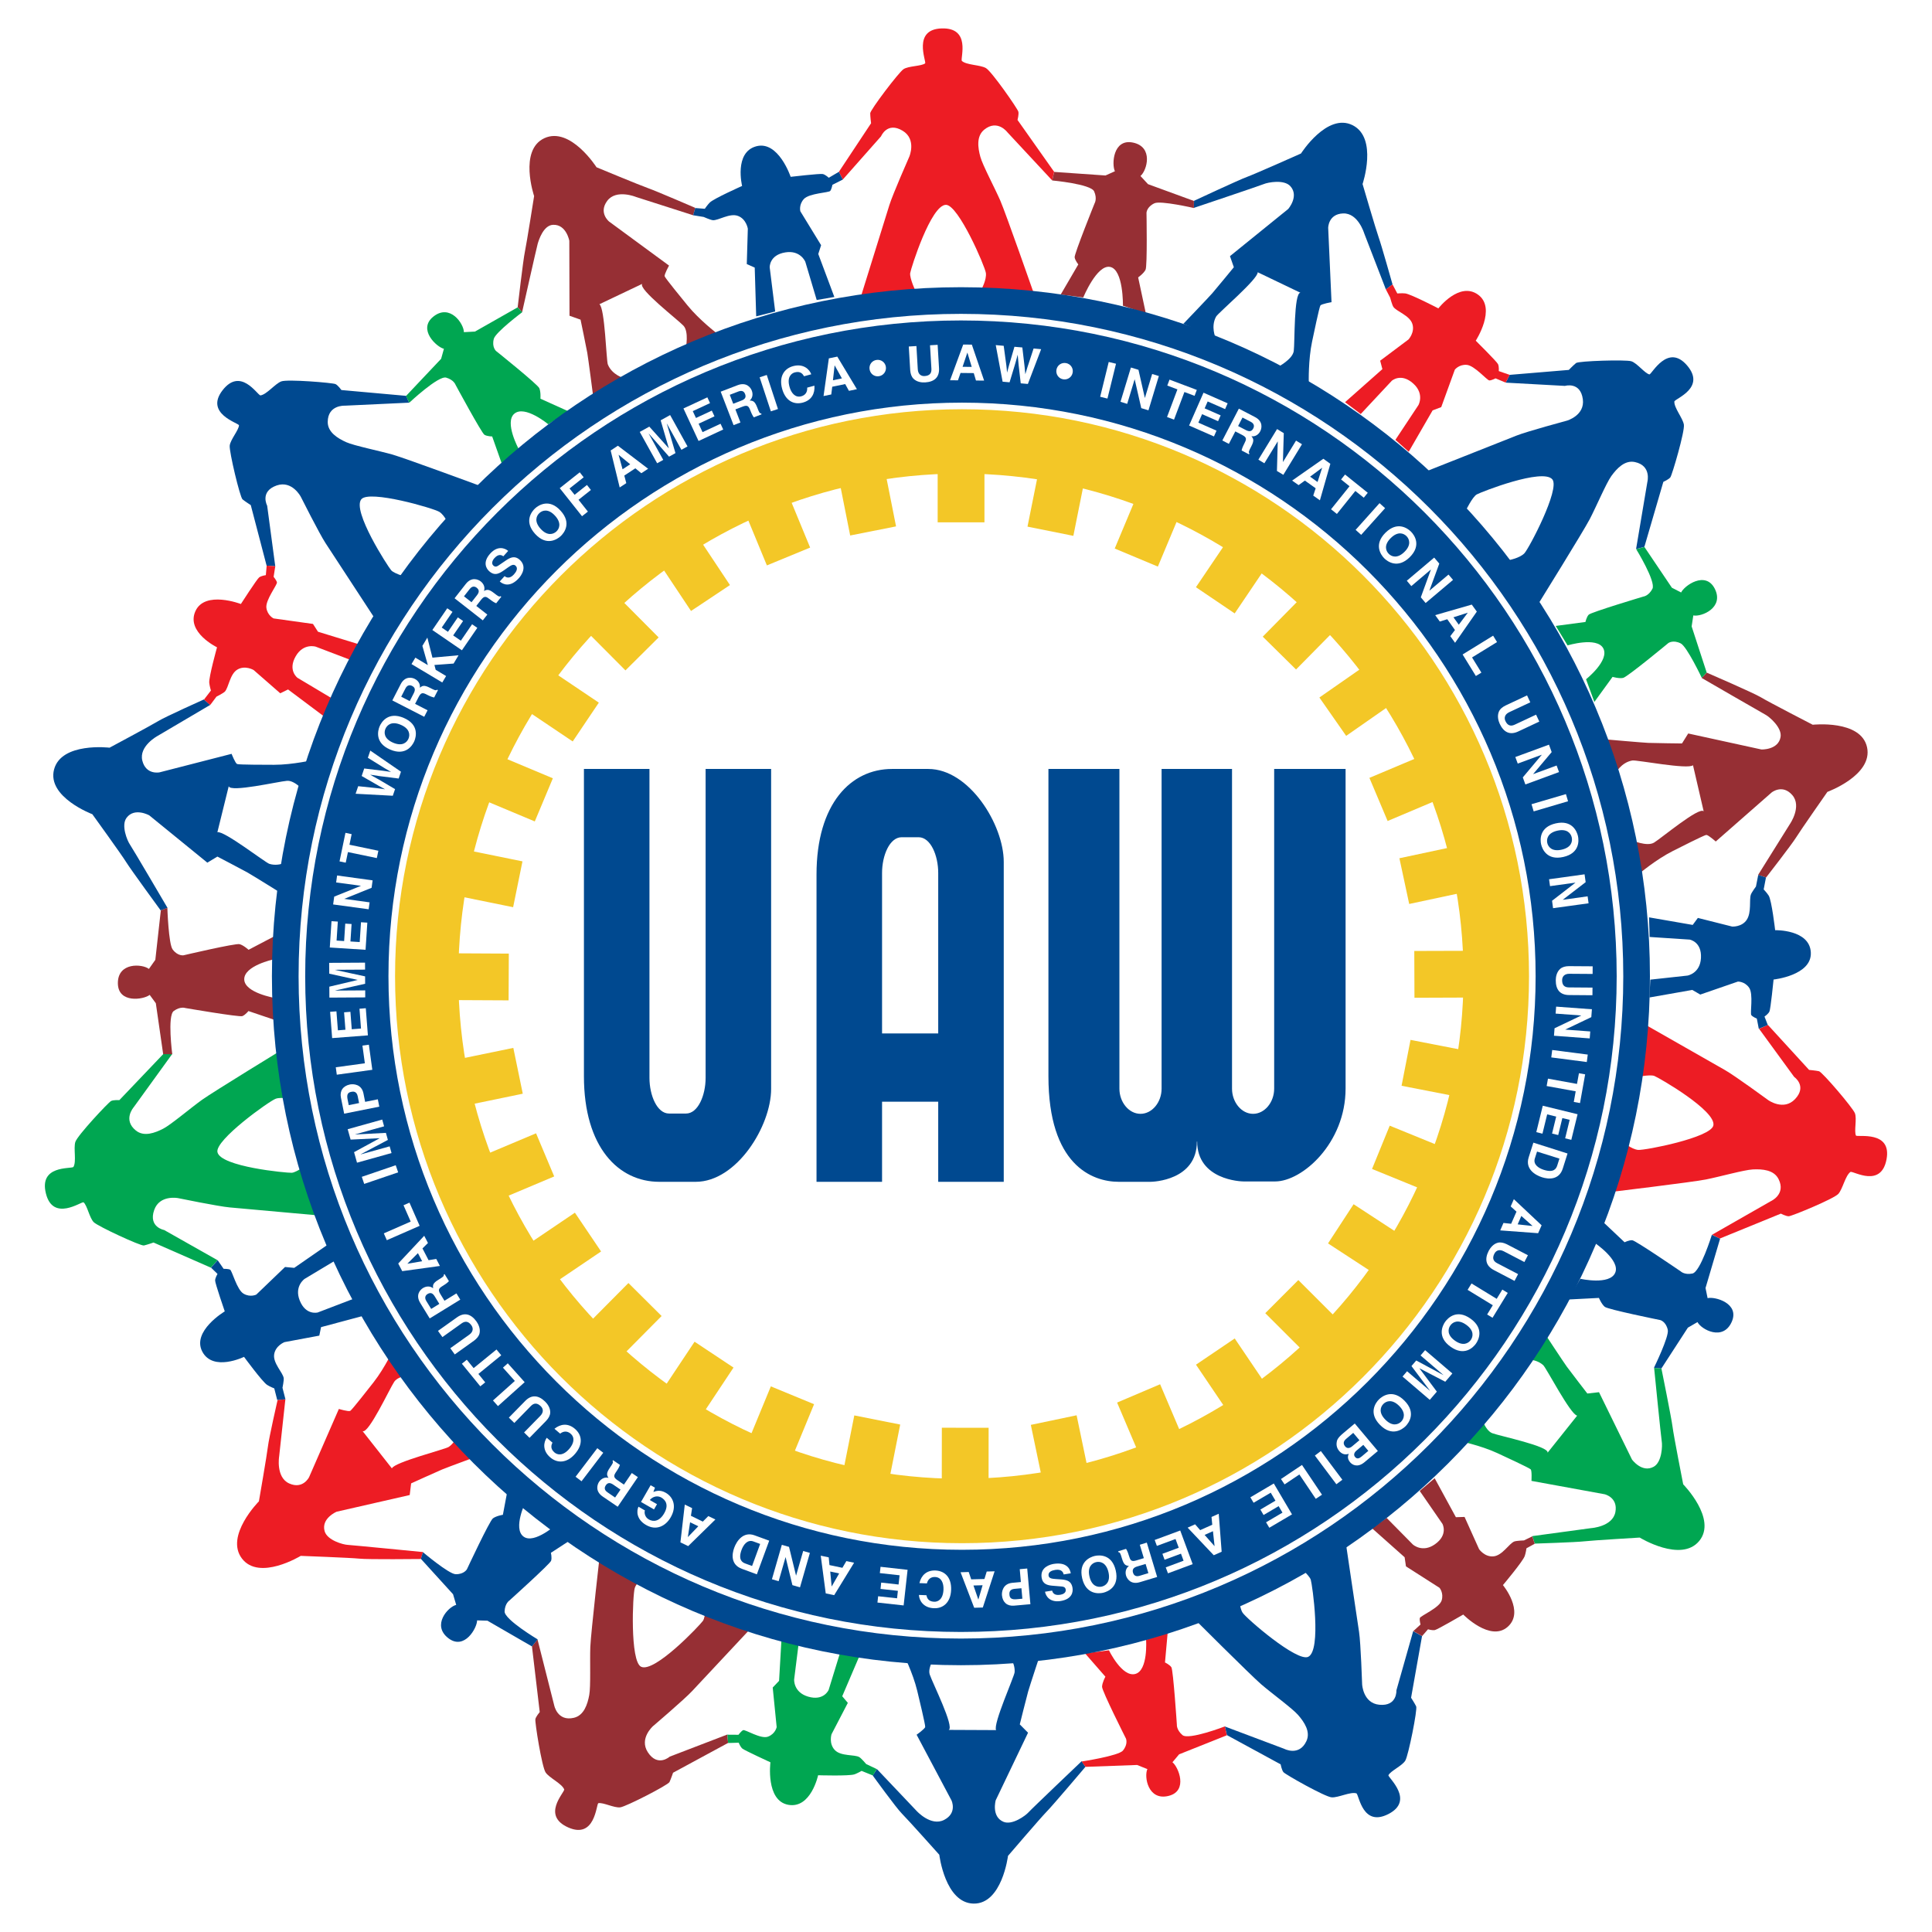 <?xml version="1.0" encoding="utf-8"?>
<!-- Generator: Adobe Illustrator 13.0.0, SVG Export Plug-In . SVG Version: 6.00 Build 14948)  -->
<!DOCTYPE svg PUBLIC "-//W3C//DTD SVG 1.0//EN" "http://www.w3.org/TR/2001/REC-SVG-20010904/DTD/svg10.dtd">
<svg version="1.0" id="Layer_1" xmlns="http://www.w3.org/2000/svg" xmlns:xlink="http://www.w3.org/1999/xlink" x="0px" y="0px"
	 width="192.756px" height="192.756px" viewBox="0 0 192.756 192.756" enable-background="new 0 0 192.756 192.756"
	 xml:space="preserve">
<g>
	<polygon fill-rule="evenodd" clip-rule="evenodd" fill="#FFFFFF" points="0,0 192.756,0 192.756,192.756 0,192.756 0,0 	"/>
	<path fill-rule="evenodd" clip-rule="evenodd" fill="#ED1C24" d="M94.378,20.436c1.245,0,3.901,6.145,3.985,6.807
		c0.083,0.664-0.443,1.633-0.443,1.633l5.203,0.331c0,0-2.776-7.931-3.32-9.186c-0.555-1.273-1.766-3.538-1.993-4.375
		c-0.25-0.91-0.411-2.059,0.387-2.71c1.328-1.08,2.324,0.275,2.324,0.275l4.457,4.79l0.193-0.86l-3.652-5.174
		c0,0,0.151-0.577,0.081-0.831c-0.081-0.304-2.655-4.012-3.236-4.345c-0.582-0.334-1.946-0.286-2.406-0.72
		c-0.14-0.331,0.912-3.318-1.995-3.236c-2.958,0.082-1.523,3.295-1.659,3.485c-0.385,0.296-1.661,0.249-2.161,0.582
		c-0.496,0.334-3.32,4.07-3.32,4.398c0,0.333,0.084,0.998,0.084,0.998l-3.21,4.843l0.386,0.775l3.819-4.316
		c0,0,0.61-1.496,2.159-0.553c1.4,0.849,0.665,2.572,0.665,2.572s-1.659,3.764-1.993,4.843c-0.33,1.08-2.877,9.241-2.877,9.241
		l5.535-0.55c0,0-0.664-1.411-0.58-1.911C90.89,26.745,92.883,20.436,94.378,20.436L94.378,20.436z"/>
	<path fill-rule="evenodd" clip-rule="evenodd" fill="#004990" d="M36.05,49.81c0.793-0.96,7.223,0.9,7.788,1.261
		c0.565,0.359,0.977,1.381,0.977,1.381l3.568-3.8c0,0-7.885-2.911-9.199-3.292c-1.336-0.38-3.851-0.889-4.641-1.243
		c-0.864-0.39-1.854-0.996-1.846-2.024c0.013-1.713,1.695-1.618,1.695-1.618l6.429-0.301l-0.298-0.68l-6.459-0.58
		c0,0-0.348-0.481-0.589-0.593c-0.286-0.132-4.785-0.505-5.41-0.27c-0.627,0.238-1.46,1.32-2.088,1.4
		c-0.344-0.104-1.979-2.818-3.765-0.524c-1.819,2.336,1.571,3.268,1.632,3.501c-0.017,0.484-0.864,1.439-0.925,2.035
		c-0.062,0.595,1.022,5.15,1.279,5.358c0.254,0.212,0.821,0.572,0.821,0.572l1.581,6.042l0.863,0.061l-0.808-6.044
		c0,0-0.763-1.419,0.947-2.017c1.547-0.537,2.409,1.128,2.409,1.128s1.845,3.673,2.466,4.621c0.621,0.941,5.297,8.103,5.297,8.103
		l3.096-4.621c0,0-1.511-0.387-1.842-0.77C38.697,56.517,35.099,50.962,36.05,49.81L36.05,49.81z"/>
	<path fill-rule="evenodd" clip-rule="evenodd" fill="#00A651" d="M21.695,114.951c-0.263-1.215,5.184-5.109,5.815-5.33
		c0.631-0.219,1.691,0.088,1.691,0.088l-0.772-5.154c0,0-7.171,4.385-8.282,5.18c-1.129,0.811-3.084,2.471-3.855,2.869
		c-0.841,0.434-1.929,0.838-2.733,0.191c-1.334-1.07-0.219-2.328-0.219-2.328l3.842-5.311h-0.885l-4.384,4.6
		c0,0-0.596-0.027-0.829,0.09c-0.279,0.146-3.362,3.441-3.567,4.082c-0.201,0.641,0.131,1.965-0.194,2.504
		c-0.296,0.207-3.439-0.191-2.746,2.629c0.707,2.877,3.541,0.797,3.758,0.893c0.369,0.312,0.593,1.568,1.021,1.988
		c0.43,0.418,4.678,2.389,5.002,2.32c0.327-0.074,0.958-0.295,0.958-0.295l5.719,2.508l0.672-0.742l-5.33-3.014
		c0,0-1.589-0.281-0.996-1.992c0.536-1.549,2.377-1.191,2.377-1.191s4.029,0.828,5.153,0.928s9.642,0.869,9.642,0.869l-1.707-5.293
		c0,0-1.24,0.943-1.744,0.969C28.598,117.029,22.01,116.412,21.695,114.951L21.695,114.951z"/>
	<path fill-rule="evenodd" clip-rule="evenodd" fill="#962F34" d="M63.961,166.291c-1.121-0.543-0.843-7.23-0.627-7.865
		c0.213-0.635,1.109-1.275,1.109-1.275l-4.541-2.561c0,0-0.952,8.352-1.006,9.717c-0.054,1.387,0.053,3.953-0.107,4.807
		c-0.172,0.928-0.526,2.031-1.528,2.27c-1.666,0.396-1.973-1.26-1.973-1.26l-1.661-6.557l-0.553,0.693l0.775,6.551
		c0,0-0.387,0.457-0.435,0.713c-0.058,0.311,0.646,4.766,1.025,5.318c0.38,0.555,1.63,1.107,1.856,1.697
		c-0.021,0.359-2.268,2.594,0.385,3.781c2.704,1.209,2.806-2.305,3.013-2.416c0.474-0.1,1.604,0.498,2.195,0.414
		c0.594-0.08,4.759-2.219,4.905-2.518c0.144-0.299,0.358-0.934,0.358-0.934l5.49-2.973l-0.073-0.84l-5.751,2.207
		c0,0-1.197,1.082-2.183-0.438c-0.892-1.377,0.521-2.609,0.521-2.609s3.132-2.668,3.898-3.494c0.769-0.826,6.613-7.07,6.613-7.07
		l-5.225-1.908c0,0-0.016,1.559-0.309,1.971C69.845,162.127,65.307,166.939,63.961,166.291L63.961,166.291z"/>
	<path fill-rule="evenodd" clip-rule="evenodd" fill="#004990" d="M130.522,165.301c-1.122,0.541-6.181-3.836-6.546-4.4
		c-0.363-0.561-0.308-1.664-0.308-1.664l-4.833,1.961c0,0,5.947,5.941,6.984,6.836c1.051,0.904,3.125,2.418,3.692,3.07
		c0.624,0.717,1.268,1.68,0.828,2.613c-0.728,1.551-2.213,0.762-2.213,0.762l-5.925-2.229l0.209,0.863l5.359,2.916
		c0,0,0.113,0.588,0.285,0.785c0.206,0.238,4.137,2.461,4.806,2.508c0.667,0.047,1.877-0.588,2.479-0.396
		c0.269,0.238,0.623,3.387,3.199,2.053c2.631-1.365-0.058-3.631-0.016-3.863c0.217-0.434,1.388-0.947,1.688-1.463
		c0.308-0.518,1.228-5.105,1.082-5.408c-0.145-0.299-0.508-0.859-0.508-0.859l1.093-6.15l-0.884-0.492l-1.673,5.904
		c0,0,0.102,1.609-1.703,1.436c-1.628-0.154-1.716-2.031-1.716-2.031s-0.137-4.109-0.306-5.223
		c-0.175-1.121-1.424-9.578-1.424-9.578l-4.746,2.902c0,0,1.21,0.982,1.353,1.465C130.926,158.109,131.867,164.654,130.522,165.301
		L130.522,165.301z"/>
	<path fill-rule="evenodd" clip-rule="evenodd" fill="#ED1C24" d="M170.942,112.291c-0.269,1.219-6.839,2.494-7.504,2.436
		c-0.666-0.064-1.503-0.785-1.503-0.785l-1.439,5.008c0,0,8.347-1.004,9.687-1.27c1.362-0.268,3.831-0.963,4.699-1.006
		c0.942-0.047,2.101,0.037,2.564,0.961c0.77,1.527-0.771,2.207-0.771,2.207l-5.863,3.348l0.762,0.385l6.104-2.492
		c0,0,0.533,0.277,0.794,0.262c0.315-0.018,4.486-1.732,4.938-2.23c0.447-0.496,0.696-1.838,1.221-2.197
		c0.354-0.062,3.048,1.605,3.588-1.246c0.551-2.912-2.89-2.197-3.049-2.373c-0.206-0.439,0.111-1.678-0.105-2.232
		c-0.217-0.559-3.261-4.119-3.584-4.191c-0.322-0.07-0.988-0.131-0.988-0.131l-4.108-4.488l-0.881,0.387l3.501,4.799
		c0,0,1.331,0.912,0.08,2.223c-1.134,1.186-2.657,0.1-2.657,0.1s-3.319-2.43-4.301-2.99c-0.984-0.553-8.41-4.793-8.41-4.793
		l-0.648,5.525c0,0,1.519-0.346,1.988-0.16C165.53,107.533,171.261,110.836,170.942,112.291L170.942,112.291z"/>
	<path fill-rule="evenodd" clip-rule="evenodd" fill="#004990" d="M154.881,47.831c0.78,0.971-2.335,6.896-2.798,7.378
		c-0.463,0.479-1.55,0.678-1.55,0.678l3.009,4.261c0,0,4.435-7.143,5.067-8.353c0.643-1.233,1.646-3.593,2.151-4.297
		c0.556-0.768,1.347-1.615,2.355-1.399c1.676,0.356,1.244,1.981,1.244,1.981l-1.128,6.701l0.829-0.223l1.892-6.483
		c0,0,0.546-0.244,0.701-0.455c0.183-0.257,1.452-4.587,1.348-5.251c-0.106-0.662-1.001-1.693-0.95-2.323
		c0.171-0.318,3.156-1.376,1.27-3.583c-1.924-2.255-3.52,0.878-3.758,0.894c-0.472-0.114-1.235-1.135-1.808-1.315
		c-0.571-0.177-5.25-0.032-5.509,0.177c-0.26,0.209-0.726,0.688-0.726,0.688l-5.909,0.493l-0.389,0.776l5.911,0.325
		c0,0,1.546-0.463,1.787,1.333c0.216,1.62-1.586,2.133-1.586,2.133s-3.972,1.072-5.023,1.488c-1.047,0.423-8.998,3.564-8.998,3.564
		l3.907,3.962c0,0,0.677-1.403,1.116-1.652C147.78,49.081,153.941,46.669,154.881,47.831L154.881,47.831z"/>
	<path fill-rule="evenodd" clip-rule="evenodd" fill="#004990" d="M129.801,15.314c0,0,2.602-4.094,5.147-2.823
		c2.546,1.275,0.995,5.87,0.995,5.87s1.328,4.536,1.605,5.314c0.278,0.773,1.385,4.703,1.385,4.703l-0.664,0.498l-2.16-5.589
		c0,0-0.608-2.048-2.104-1.993c-1.492,0.056-1.492,1.44-1.492,1.44l0.333,7.415c0,0-1.001,0.169-1.111,0.333
		c-0.111,0.167-0.675,2.874-0.828,3.6c-0.387,1.826-0.331,4.038-0.331,4.038l-3.102-1.492c0,0,1.496-0.778,1.605-1.609
		c0.111-0.825,0-5.812,0.665-5.812l-4.264-2.045c0.056,0.665-3.944,4.057-4.151,4.427c-0.551,0.995-0.053,2.104-0.053,2.104
		l-3.214-1.384c0,0,2.494-2.604,2.88-3.043c0.387-0.445,2.159-2.604,2.159-2.604l-0.387-1.106l5.81-4.705
		c0,0,1.109-1.271,0.222-2.268c-0.632-0.712-2.268-0.386-2.653-0.22c-0.39,0.164-6.977,2.376-6.977,2.376l0.013-0.704
		c0,0,4.528-2.117,5.302-2.393C125.204,17.363,129.801,15.314,129.801,15.314L129.801,15.314z"/>
	<path fill-rule="evenodd" clip-rule="evenodd" fill="#962F34" d="M53.289,19.562c0,0-1.558-4.594,1.032-5.78
		c2.591-1.183,5.194,2.906,5.194,2.906s4.368,1.815,5.146,2.085c0.776,0.27,4.701,1.963,4.701,1.963l-0.2,0.741l-5.707-1.826
		c0,0-1.977-0.815-2.871,0.387c-0.894,1.196,0.183,2.064,0.183,2.064l5.984,4.396c0,0-0.496,0.881-0.436,1.072
		c0.06,0.19,1.811,2.329,2.278,2.901c1.18,1.45,2.939,2.794,2.939,2.794l-3.109,1.477c0,0,0.336-1.651-0.241-2.255
		c-0.577-0.608-4.525-3.646-4.109-4.166l-4.27,2.032c0.552,0.376,0.684,5.622,0.843,6.013c0.429,1.056,1.605,1.36,1.605,1.36
		l-3.094,1.632c0,0-0.462-3.57-0.563-4.152c-0.102-0.577-0.672-3.314-0.672-3.314l-1.102-0.391L56.8,24.024
		c0,0-0.296-1.659-1.628-1.593c-0.95,0.045-1.415,1.498-1.53,1.906s-1.551,6.809-1.551,6.809l-0.442-0.497
		c0,0,0.546-4.732,0.72-5.537C52.535,24.336,53.289,19.562,53.289,19.562L53.289,19.562z"/>
	<path fill-rule="evenodd" clip-rule="evenodd" fill="#004990" d="M9.212,81.234c0,0-4.542-1.707-3.819-4.462
		c0.724-2.752,5.538-2.175,5.538-2.175s4.17-2.233,4.872-2.663c0.702-0.429,4.542-2.151,4.542-2.151l0.625,0.548l-5.25,3.093
		c0,0-1.88,1.014-1.521,2.464c0.363,1.453,1.715,1.17,1.715,1.17l7.192-1.847c0,0,0.366,0.942,0.551,1.017
		c0.186,0.076,2.952,0.074,3.691,0.076c1.867,0.003,4.025-0.505,4.025-0.505l-0.83,3.34c0,0-1.062-1.302-1.899-1.238
		c-0.836,0.058-5.689,1.19-5.823,0.539l-1.133,4.592c0.64-0.193,4.782,3.03,5.186,3.154c1.088,0.337,2.07-0.378,2.07-0.378
		l-0.695,3.427c0,0-3.059-1.906-3.571-2.194c-0.514-0.286-2.989-1.58-2.989-1.58l-1.002,0.606l-5.797-4.721
		c0,0-1.471-0.823-2.265,0.249c-0.566,0.762,0.086,2.297,0.327,2.644c0.244,0.347,3.759,6.338,3.759,6.338l-0.68,0.254
		c0,0-3.014-4.118-3.443-4.819S9.212,81.234,9.212,81.234L9.212,81.234z"/>
	<path fill-rule="evenodd" clip-rule="evenodd" fill="#ED1C24" d="M30.003,155.229c0,0-4.14,2.531-5.864,0.266
		s1.692-5.705,1.692-5.705s0.807-4.66,0.901-5.479c0.092-0.814,0.964-4.643,0.964-4.643l0.775-0.057l-0.619,5.684
		c0,0-0.357,2.107,1.01,2.713c1.365,0.611,1.974-0.629,1.974-0.629l2.972-6.807c0,0,0.966,0.289,1.139,0.191
		c0.173-0.1,1.876-2.283,2.332-2.863c1.151-1.471,2.079-3.482,2.079-3.482l2.124,2.711c0,0-1.683,0.033-2.149,0.729
		c-0.466,0.699-2.562,5.221-3.157,4.926l2.923,3.717c0.244-0.623,5.332-1.904,5.677-2.146c0.937-0.648,0.978-1.863,0.978-1.863
		l2.272,2.656c0,0-3.382,1.238-3.926,1.467c-0.542,0.227-3.083,1.383-3.083,1.383l-0.142,1.162l-7.29,1.664
		c0,0-1.555,0.654-1.199,1.938c0.254,0.92,1.864,1.348,2.288,1.369c0.42,0.023,7.53,0.719,7.53,0.719l-0.22,0.693
		c0,0-5.32,0.059-6.138-0.037C35.03,155.418,30.003,155.229,30.003,155.229L30.003,155.229z"/>
	<path fill-rule="evenodd" clip-rule="evenodd" fill="#004990" d="M100.568,185.162c0,0-0.593,4.814-3.438,4.76
		c-2.845-0.057-3.416-4.873-3.416-4.873s-3.149-3.525-3.733-4.107c-0.582-0.582-2.91-3.803-2.91-3.803l0.414-0.643l3.963,4.178
		c0,0,1.429,1.586,2.754,0.895c1.325-0.689,0.73-1.939,0.73-1.939l-3.482-6.557c0,0,0.825-0.578,0.856-0.773
		c0.03-0.199-0.621-2.887-0.794-3.609c-0.436-1.812-1.436-3.789-1.436-3.789l3.443,0.02c0,0-1.019,1.34-0.762,2.139
		c0.257,0.797,2.496,5.248,1.895,5.531l4.729,0.021c-0.335-0.576,1.822-5.357,1.849-5.779c0.073-1.139-0.854-1.924-0.854-1.924
		l3.493-0.129c0,0-1.133,3.418-1.292,3.984s-0.833,3.277-0.833,3.277l0.824,0.832l-3.227,6.742c0,0-0.455,1.625,0.772,2.146
		c0.877,0.371,2.215-0.623,2.494-0.939c0.277-0.316,5.313-5.109,5.313-5.109l0.372,0.566c0,0-3.296,3.898-3.876,4.477
		C103.839,181.342,100.568,185.162,100.568,185.162L100.568,185.162z"/>
	<path fill-rule="evenodd" clip-rule="evenodd" fill="#00A651" d="M167.933,148.092c0,0,3.409,3.453,1.599,5.65
		c-1.808,2.197-5.938-0.338-5.938-0.338s-4.722,0.279-5.539,0.375s-4.936,0.227-4.936,0.227l-0.238-0.748l5.872-0.797
		c0,0,2.133-0.133,2.414-1.6c0.277-1.469-1.069-1.779-1.069-1.779l-7.304-1.334c0,0,0.061-1.008-0.077-1.15
		c-0.136-0.148-2.648-1.305-3.318-1.617c-1.694-0.787-3.867-1.227-3.867-1.227l2.151-2.686c0,0,0.419,1.627,1.204,1.924
		c0.787,0.291,5.666,1.297,5.517,1.943l2.95-3.697c-0.662-0.092-3.076-4.754-3.388-5.037c-0.847-0.758-2.038-0.52-2.038-0.52
		l2.064-2.824c0,0,1.979,3.012,2.326,3.49c0.344,0.475,2.051,2.684,2.051,2.684l1.165-0.131l3.289,6.717
		c0,0,0.992,1.363,2.162,0.723c0.836-0.457,0.884-2.125,0.807-2.537c-0.073-0.418-0.76-7.33-0.76-7.33l0.726,0.051
		c0,0,1.012,5,1.111,5.818C166.964,143.156,167.933,148.092,167.933,148.092L167.933,148.092z"/>
	<path fill-rule="evenodd" clip-rule="evenodd" fill="#962F34" d="M180.855,72.308c0,0,4.824-0.532,5.422,2.252
		c0.599,2.783-3.957,4.446-3.957,4.446s-2.711,3.875-3.14,4.573c-0.436,0.701-2.976,3.969-2.976,3.969l-0.8-0.254l3.176-5.081
		c0,0,1.218-1.752,0.239-2.885c-0.979-1.132-2.057-0.267-2.057-0.267l-5.582,4.896c0,0-0.751-0.672-0.949-0.656
		c-0.199,0.017-2.67,1.268-3.329,1.602c-1.668,0.839-3.361,2.265-3.361,2.265l-0.77-3.35c0,0,1.539,0.683,2.254,0.249
		c0.72-0.434,4.536-3.636,4.952-3.118l-1.067-4.604c-0.48,0.458-5.633-0.545-6.047-0.471c-1.127,0.19-1.68,1.27-1.68,1.27
		l-0.926-3.371c0,0,3.588,0.317,4.175,0.344c0.587,0.026,3.38,0.058,3.38,0.058l0.622-0.995l7.305,1.596c0,0,1.685,0.066,1.91-1.247
		c0.158-0.937-1.117-2.011-1.49-2.212c-0.37-0.196-6.383-3.678-6.383-3.678l0.495-0.535c0,0,4.713,2.038,5.414,2.466
		C176.385,70.002,180.855,72.308,180.855,72.308L180.855,72.308z"/>
	<path fill-rule="evenodd" clip-rule="evenodd" fill="#00A651" d="M51.317,41.273c1.052-0.884,3.375,1.053,3.375,1.053l2.049-1.275
		l-2.822-1.273c0,0,0.054-0.664-0.112-1.05c-0.165-0.386-4.317-3.71-4.317-3.71s-0.442-0.386-0.221-1.217
		c0.178-0.659,2.837-2.655,2.837-2.655l-0.456-0.484l-4.262,2.419l-1.106,0.058c0-0.831-1.385-2.879-3.046-1.551
		c-1.593,1.275,0.333,3.043,1.054,3.212l-0.278,0.996l-3.5,3.705l0.319,0.68c0,0,2.904-2.726,3.68-2.506
		c0.775,0.222,0.941,0.72,0.941,0.72s2.602,4.816,2.878,4.98c0.276,0.169,0.774,0.169,0.774,0.169l0.998,2.821l1.659-1.548
		C51.759,44.817,50.297,42.131,51.317,41.273L51.317,41.273z"/>
	<path fill-rule="evenodd" clip-rule="evenodd" fill="#962F34" d="M24.368,97.729c-0.046-1.374,2.911-2.008,2.911-2.008l0.263-2.398
		l-2.743,1.438c0,0-0.49-0.453-0.897-0.562c-0.406-0.108-5.583,1.109-5.583,1.109s-0.577,0.109-1.094-0.58
		c-0.411-0.547-0.528-4.152-0.528-4.152l-0.651,0.249l-0.549,4.938l-0.64,0.907c-0.653-0.51-3.117-0.69-3.097,1.438
		c0.02,2.043,2.599,1.619,3.174,1.152l0.613,0.834l0.732,5.076l0.907,0.008c0,0-0.504-3.84,0.149-4.312
		c0.652-0.475,1.147-0.297,1.147-0.297s5.392,0.926,5.695,0.809c0.3-0.115,0.609-0.506,0.609-0.506l2.834,0.959l-0.192-2.262
		C27.43,99.568,24.414,99.061,24.368,97.729L24.368,97.729z"/>
	<path fill-rule="evenodd" clip-rule="evenodd" fill="#004990" d="M52.238,153.309c-1.109-0.814,0.225-3.531,0.225-3.531
		l-1.717-1.689l-0.573,3.043c0,0-0.659,0.102-0.995,0.357c-0.337,0.25-2.587,5.066-2.587,5.066s-0.274,0.521-1.133,0.504
		c-0.685-0.02-3.26-2.197-3.26-2.197l-0.207,0.664l3.21,3.531l0.315,1.062c-0.807,0.193-2.471,2.023-0.789,3.32
		c1.613,1.25,2.881-1.039,2.873-1.773l1.032,0.031l4.439,2.566l0.57-0.703c0,0-3.328-1.984-3.297-2.789
		c0.033-0.805,0.476-1.086,0.476-1.086s4.069-3.662,4.164-3.969c0.097-0.307-0.021-0.791-0.021-0.791l2.507-1.633l-1.896-1.25
		C55.575,152.043,53.312,154.098,52.238,153.309L52.238,153.309z"/>
	<path fill-rule="evenodd" clip-rule="evenodd" fill="#ED1C24" d="M113.276,167.008c-1.324,0.369-2.635-2.357-2.635-2.357
		l-2.39,0.303l2.035,2.33c0,0-0.323,0.582-0.333,1.004c-0.012,0.424,2.382,5.166,2.382,5.166s0.243,0.539-0.303,1.203
		c-0.437,0.527-4.11,1.088-4.11,1.088l0.374,0.535l5.148-0.188l1.03,0.41c-0.347,0.756,0.062,3.191,2.122,2.674
		c1.979-0.494,0.964-2.904,0.379-3.355l0.664-0.791l4.764-1.9l-0.201-0.883c0,0-3.617,1.387-4.229,0.863
		c-0.613-0.525-0.558-1.047-0.558-1.047s-0.363-5.459-0.548-5.723c-0.183-0.266-0.636-0.475-0.636-0.475l0.268-2.982l-2.154,0.721
		C114.346,163.604,114.561,166.652,113.276,167.008L113.276,167.008z"/>
	<path fill-rule="evenodd" clip-rule="evenodd" fill="#004990" d="M161.152,126.975c-0.529,1.273-3.482,0.611-3.482,0.611
		l-1.238,2.068l3.093-0.16c0,0,0.257,0.615,0.58,0.887c0.328,0.27,5.536,1.322,5.536,1.322s0.572,0.141,0.754,0.979
		c0.146,0.668-1.379,3.777-1.379,3.777l0.747,0.066l2.636-4.064l0.958-0.557c0.381,0.74,2.545,1.926,3.413-0.014
		c0.837-1.863-1.685-2.557-2.402-2.373l-0.208-1.012l1.452-4.916l-0.82-0.391c0,0-1.144,3.701-1.938,3.861
		c-0.788,0.16-1.165-0.211-1.165-0.211s-4.515-3.09-4.837-3.109c-0.322-0.023-0.765,0.203-0.765,0.203l-2.179-2.057l-0.768,2.143
		C159.141,124.029,161.671,125.744,161.152,126.975L161.152,126.975z"/>
	<path fill-rule="evenodd" clip-rule="evenodd" fill="#00A651" d="M159.956,64.678c0.654,1.212-1.715,3.091-1.715,3.091l0.829,2.265
		l1.817-2.503c0,0,0.641,0.19,1.053,0.103c0.414-0.082,4.51-3.475,4.51-3.475s0.472-0.352,1.238,0.034
		c0.614,0.304,2.102,3.44,2.102,3.44l0.484-0.542l-1.498-4.594l0.167-1.096c0.815,0.169,3.103-0.768,2.139-2.668
		c-0.927-1.818-3.049-0.291-3.355,0.379l-0.922-0.474l-2.743-4.07l-0.818,0.222c0,0,1.99,3.239,1.619,3.954
		c-0.376,0.715-0.895,0.773-0.895,0.773s-5.244,1.569-5.462,1.81c-0.222,0.233-0.322,0.725-0.322,0.725l-2.968,0.397l1.182,1.942
		C156.397,64.392,159.321,63.505,159.956,64.678L159.956,64.678z"/>
	<path fill-rule="evenodd" clip-rule="evenodd" fill="#962F34" d="M110.742,26.628c1.354,0.243,1.294,3.874,1.294,3.874l2.286,0.768
		l-0.768-3.594c0,0,0.545-0.383,0.737-0.759c0.191-0.373,0.096-5.689,0.096-5.689s0.017-0.588,0.797-0.95
		c0.619-0.286,3.933,0.477,3.933,0.477v-0.707l-4.58-1.675l-0.752-0.815c0.641-0.532,1.331-2.903-0.752-3.334
		c-1.999-0.413-2.131,2.202-1.797,2.861l-0.942,0.423l-5.118-0.357l-0.198,0.853c0,0,3.86,0.354,4.185,1.09
		c0.325,0.736,0.048,1.186,0.048,1.186s-2.044,5.076-1.993,5.394c0.047,0.32,0.366,0.704,0.366,0.704l-1.757,3.011l2.252,0.289
		C108.078,29.674,109.432,26.39,110.742,26.628L110.742,26.628z"/>
	<path fill-rule="evenodd" clip-rule="evenodd" fill="#ED1C24" d="M29.511,65.461c0.775-1.328,1.992-0.942,1.992-0.942l3.488,1.329
		l0.884-1.548l-4.149-1.272l-0.5-0.778l-3.927-0.55c0,0-0.61-0.281-0.721-1.053c-0.111-0.773,1.107-2.324,1.052-2.546
		c-0.055-0.222-0.331-0.553-0.331-0.553l0.166-1.051l-0.858-0.068l-0.083,0.952c0,0-0.443,0.059-0.666,0.223
		c-0.221,0.167-1.825,2.657-1.825,2.657s-3.599-1.384-4.539,0.72c-0.941,2.102,2.159,3.6,2.159,3.6s-0.831,2.985-0.775,3.541
		c0.033,0.333,0.167,0.773,0.167,0.773l-0.692,0.9l0.622,0.54l0.623-0.832c0,0,0.663-0.333,0.83-0.495
		c0.386-0.389,0.498-1.773,1.273-2.215c0.775-0.444,1.605,0.056,1.605,0.056l2.657,2.321l0.776-0.383l3.542,2.654l0.831-1.768
		l-3.433-2.049C29.676,67.621,28.683,66.88,29.511,65.461L29.511,65.461z"/>
	<path fill-rule="evenodd" clip-rule="evenodd" fill="#004990" d="M29.901,129.744c-0.565-1.428,0.491-2.15,0.491-2.15l3.201-1.92
		l-0.671-1.65l-3.566,2.471l-0.918-0.086l-2.864,2.75c0,0-0.594,0.307-1.271-0.086c-0.677-0.391-1.142-2.307-1.351-2.402
		c-0.208-0.09-0.641-0.08-0.641-0.08l-0.593-0.857l-0.665,0.736l0.647,0.629c0,0-0.23,0.381-0.237,0.656
		c-0.005,0.281,0.961,3.082,0.961,3.082s-3.312,1.971-2.242,4.012c1.072,2.037,4.165,0.525,4.165,0.525s1.835,2.502,2.305,2.799
		c0.284,0.184,0.712,0.348,0.712,0.348l0.293,1.148l0.822-0.061l-0.295-1.146c0,0,0.149-0.727,0.122-0.957
		c-0.065-0.547-1.083-1.49-0.954-2.371c0.132-0.885,1.034-1.23,1.034-1.23l3.471-0.648l0.175-0.848l4.277-1.143l-0.878-1.746
		l-3.731,1.428C31.701,130.945,30.506,131.271,29.901,129.744L29.901,129.744z"/>
	<path fill-rule="evenodd" clip-rule="evenodd" fill="#00A651" d="M80.619,169.271c-1.474-0.439-1.387-1.713-1.387-1.713
		l0.464-3.701l-1.717-0.492l-0.251,4.334l-0.634,0.666l0.394,3.949c0,0-0.124,0.662-0.851,0.947c-0.727,0.291-2.3-0.746-2.502-0.641
		c-0.201,0.109-0.458,0.459-0.458,0.459l-1.107-0.008l0.071,0.83l1.058-0.031c0,0,0.16,0.414,0.373,0.592
		c0.215,0.176,2.794,1.365,2.794,1.365s-0.492,3.822,1.776,4.238c2.263,0.416,2.981-2.949,2.981-2.949s3.099,0.096,3.625-0.09
		c0.317-0.111,0.713-0.344,0.713-0.344l1.124,0.455l0.388-0.637l-1.051-0.498c0,0-0.48-0.568-0.682-0.691
		c-0.468-0.285-1.838-0.062-2.453-0.711c-0.614-0.648-0.327-1.572-0.327-1.572l1.629-3.133l-0.56-0.66l1.74-4.072l-1.919-0.385
		l-1.174,3.82C82.677,168.6,82.195,169.738,80.619,169.271L80.619,169.271z"/>
	<path fill-rule="evenodd" clip-rule="evenodd" fill="#962F34" d="M143.168,154.07c-1.257,0.889-2.205,0.027-2.205,0.027
		l-2.619-2.654l-1.448,1.039l3.244,2.885l0.133,0.91l3.346,2.139c0,0,0.439,0.508,0.217,1.254c-0.223,0.752-2.142,1.545-2.181,1.768
		c-0.043,0.229,0.071,0.641,0.071,0.641l-0.718,0.656l0.873,0.498l0.591-0.678c0,0,0.427,0.133,0.696,0.074s2.821-1.545,2.821-1.545
		s2.696,2.752,4.427,1.23c1.729-1.521-0.468-4.168-0.468-4.168s1.995-2.371,2.175-2.9c0.111-0.318,0.172-0.773,0.172-0.773
		l0.823-0.449l-0.238-0.742l-0.834,0.406c0,0-0.743,0.025-0.963,0.107c-0.514,0.191-1.188,1.402-2.078,1.484
		c-0.888,0.082-1.437-0.717-1.437-0.717l-1.449-3.217l-0.866,0.027l-2.117-3.887l-1.492,1.266l2.271,3.289
		C143.914,152.041,144.51,153.123,143.168,154.07L143.168,154.07z"/>
	<path fill-rule="evenodd" clip-rule="evenodd" fill="#004990" d="M169.705,95.588c-0.084,1.535-1.345,1.746-1.345,1.746
		l-3.709,0.406l-0.085,1.779l4.276-0.754l0.794,0.463l3.752-1.295c0,0,0.674-0.029,1.12,0.607c0.452,0.641,0.071,2.574,0.226,2.746
		c0.147,0.176,0.545,0.342,0.545,0.342l0.195,1.012l0.899-0.373l-0.328-0.842c0,0,0.368-0.252,0.49-0.5s0.415-3.197,0.415-3.197
		s3.837-0.404,3.716-2.704c-0.116-2.303-3.559-2.22-3.559-2.22s-0.345-2.985-0.645-3.451c-0.182-0.286-0.499-0.614-0.499-0.614
		l0.229-1.193l-0.772-0.252l-0.228,1.154c0,0-0.442,0.598-0.513,0.82c-0.17,0.519,0.084,1.747-0.403,2.496
		c-0.489,0.743-1.455,0.68-1.455,0.68l-3.424-0.862l-0.515,0.698l-4.36-0.757l0.062,1.958l3.991,0.262
		C168.578,93.743,169.799,93.947,169.705,95.588L169.705,95.588z"/>
	<path fill-rule="evenodd" clip-rule="evenodd" fill="#ED1C24" d="M141.008,38.272c1.138,1.033,0.509,2.144,0.509,2.144
		l-2.297,3.467l1.328,1.188l2.385-4.128l0.86-0.326l1.354-3.731c0,0,0.403-0.538,1.181-0.484c0.78,0.05,2.044,1.564,2.273,1.556
		c0.225-0.008,0.611-0.209,0.611-0.209l1.012,0.426l0.389-0.776l-1.078-0.375c0,0,0.038-0.445-0.079-0.696
		c-0.115-0.251-2.22-2.336-2.22-2.336s2.099-3.234,0.235-4.589c-1.863-1.355-3.964,1.365-3.964,1.365s-2.753-1.429-3.306-1.493
		c-0.337-0.037-0.792,0.003-0.792,0.003l-0.476-0.9l-0.664,0.498l0.426,0.817c0,0,0.189,0.72,0.317,0.917
		c0.297,0.458,1.63,0.852,1.899,1.704c0.275,0.847-0.386,1.556-0.386,1.556l-2.824,2.117l0.22,0.842l-3.724,3.297l1.564,1.181
		l3.099-3.318C138.861,37.987,139.791,37.167,141.008,38.272L141.008,38.272z"/>
	<path fill-rule="evenodd" clip-rule="evenodd" fill="#004990" d="M78.353,25.181c1.518-0.246,1.994,0.939,1.994,0.939l1.136,3.811
		l1.76-0.302l-1.604-4.288l0.283-0.878l-2.072-3.385c0,0-0.174-0.648,0.354-1.225c0.527-0.577,2.496-0.625,2.632-0.807
		c0.136-0.185,0.216-0.609,0.216-0.609l1.031-0.521l-0.386-0.775l-1.008,0.593c0,0-0.327-0.305-0.594-0.371
		c-0.27-0.066-3.211,0.278-3.211,0.278s-1.223-3.655-3.443-3.043c-2.221,0.611-1.401,3.954-1.401,3.954s-2.834,1.26-3.227,1.657
		c-0.238,0.238-0.494,0.62-0.494,0.62l-0.957-0.074l-0.208,0.72l1.048,0.169c0,0,0.68,0.302,0.913,0.323
		c0.545,0.053,1.685-0.741,2.518-0.423c0.833,0.314,0.978,1.273,0.978,1.273l-0.104,3.528l0.792,0.352l0.146,4.866l1.896-0.487
		l-0.547-4.393C76.792,26.681,76.73,25.442,78.353,25.181L78.353,25.181z"/>
	<path fill-rule="evenodd" clip-rule="evenodd" fill="#004990" d="M164.614,97.398c0,37.965-30.777,68.74-68.741,68.74
		c-37.966,0-68.743-30.775-68.743-68.74c0-37.966,30.776-68.743,68.743-68.743C133.837,28.655,164.614,59.433,164.614,97.398
		L164.614,97.398z"/>
	<path fill-rule="evenodd" clip-rule="evenodd" fill="#FFFFFF" d="M93.686,36.725c0.056,0.939-0.488,1.373-1.387,1.428
		c-0.327,0.019-0.819-0.029-1.16-0.368c-0.205-0.207-0.298-0.486-0.328-0.846l-0.141-2.367l0.761-0.047l0.136,2.318
		c0.029,0.498,0.331,0.699,0.677,0.677c0.514-0.029,0.708-0.289,0.683-0.722l-0.139-2.35l0.76-0.045L93.686,36.725L93.686,36.725z"
		/>
	<path fill-rule="evenodd" clip-rule="evenodd" fill="#FFFFFF" d="M96.51,35.187h0.009l0.43,1.418l-0.912-0.008L96.51,35.187
		L96.51,35.187z M95.833,37.211l1.319,0.013l0.221,0.741l0.814,0.008l-1.226-3.591l-0.862-0.005l-1.312,3.562l0.789,0.005
		L95.833,37.211L95.833,37.211z"/>
	<path fill-rule="evenodd" clip-rule="evenodd" fill="#FFFFFF" d="M99.346,34.43l0.793,0.071c0.28,1.993,0.303,2.241,0.331,2.654
		l0.009,0.002c0.1-0.365,0.186-0.723,0.731-2.559l0.788,0.068c0.24,1.996,0.259,2.187,0.297,2.652h0.008
		c0.093-0.329,0.179-0.63,0.819-2.549l0.753,0.069l-1.324,3.47l-0.713-0.064c-0.211-1.778-0.245-2.133-0.301-2.829l-0.011-0.003
		c-0.171,0.678-0.254,0.931-0.801,2.731l-0.695-0.063L99.346,34.43L99.346,34.43z"/>
	<path fill-rule="evenodd" clip-rule="evenodd" fill="#FFFFFF" d="M106.35,36.224c0.446,0.075,0.749,0.493,0.672,0.943
		c-0.076,0.458-0.501,0.753-0.948,0.677c-0.453-0.077-0.749-0.493-0.673-0.953C105.479,36.441,105.897,36.147,106.35,36.224
		L106.35,36.224z"/>
	<polygon fill-rule="evenodd" clip-rule="evenodd" fill="#FFFFFF" points="110.49,39.765 109.764,39.585 110.618,36.113 
		111.345,36.29 110.49,39.765 	"/>
	<polygon fill-rule="evenodd" clip-rule="evenodd" fill="#FFFFFF" points="114.951,37.314 115.619,37.516 114.582,40.938 
		113.864,40.72 113.21,37.854 113.201,37.852 112.459,40.294 111.792,40.087 112.831,36.668 113.585,36.896 114.219,39.69 
		114.229,39.696 114.951,37.314 	"/>
	<polygon fill-rule="evenodd" clip-rule="evenodd" fill="#FFFFFF" points="117.133,41.866 116.435,41.607 117.472,38.849 
		116.46,38.468 116.683,37.875 119.405,38.902 119.184,39.493 118.17,39.111 117.133,41.866 	"/>
	<polygon fill-rule="evenodd" clip-rule="evenodd" fill="#FFFFFF" points="122.229,40.818 120.49,40.053 120.187,40.741 
		121.785,41.442 121.527,42.022 119.933,41.321 119.56,42.168 121.372,42.967 121.117,43.544 118.636,42.454 120.075,39.18 
		122.483,40.239 122.229,40.818 	"/>
	<path fill-rule="evenodd" clip-rule="evenodd" fill="#FFFFFF" d="M123.526,42.506l0.438-0.847l0.827,0.426
		c0.391,0.204,0.338,0.489,0.248,0.659c-0.158,0.312-0.393,0.344-0.736,0.166L123.526,42.506L123.526,42.506z M121.954,43.946
		l0.65,0.339l0.644-1.244l0.686,0.355c0.492,0.256,0.429,0.437,0.207,0.87c-0.17,0.329-0.228,0.506-0.265,0.678l0.735,0.384
		l0.042-0.085c-0.113-0.127-0.053-0.244,0.188-0.707c0.308-0.593,0.218-0.765,0.014-1.013c0.371,0.058,0.704-0.153,0.884-0.503
		c0.143-0.274,0.312-0.976-0.532-1.413l-1.606-0.836L121.954,43.946L121.954,43.946z"/>
	<polygon fill-rule="evenodd" clip-rule="evenodd" fill="#FFFFFF" points="129.306,43.959 129.899,44.322 128.038,47.375 
		127.4,46.989 127.482,44.052 127.475,44.046 126.146,46.222 125.548,45.86 127.413,42.808 128.083,43.216 127.998,46.084 
		128.007,46.087 129.306,43.959 	"/>
	<path fill-rule="evenodd" clip-rule="evenodd" fill="#FFFFFF" d="M131.905,46.672l0.005,0.005l-0.459,1.411l-0.743-0.53
		L131.905,46.672L131.905,46.672z M130.189,47.947l1.075,0.768l-0.241,0.73l0.664,0.471l1.042-3.642l-0.698-0.503l-3.114,2.175
		l0.643,0.456L130.189,47.947L130.189,47.947z"/>
	<polygon fill-rule="evenodd" clip-rule="evenodd" fill="#FFFFFF" points="133.381,51.277 132.797,50.811 134.642,48.514 
		133.799,47.836 134.196,47.344 136.462,49.165 136.064,49.657 135.224,48.982 133.381,51.277 	"/>
	<polygon fill-rule="evenodd" clip-rule="evenodd" fill="#FFFFFF" points="135.805,53.362 135.25,52.865 137.637,50.2 138.192,50.7 
		135.805,53.362 	"/>
	<path fill-rule="evenodd" clip-rule="evenodd" fill="#FFFFFF" d="M138.759,53.68c0.71-0.704,1.286-0.474,1.572-0.186
		c0.28,0.286,0.502,0.866-0.209,1.567c-0.713,0.704-1.289,0.477-1.57,0.19C138.266,54.963,138.044,54.383,138.759,53.68
		L138.759,53.68z M138.231,53.147c-1.193,1.183-0.463,2.21-0.132,2.548c0.334,0.336,1.353,1.075,2.548-0.1
		c1.194-1.181,0.467-2.212,0.134-2.545C140.447,52.711,139.426,51.97,138.231,53.147L138.231,53.147z"/>
	<polygon fill-rule="evenodd" clip-rule="evenodd" fill="#FFFFFF" points="144.517,57.326 144.97,57.855 142.235,60.163 
		141.755,59.594 142.76,56.834 142.754,56.826 140.808,58.475 140.357,57.94 143.089,55.63 143.597,56.23 142.612,58.925 
		142.617,58.93 144.517,57.326 	"/>
	<path fill-rule="evenodd" clip-rule="evenodd" fill="#FFFFFF" d="M143.649,62.01l-0.458-0.638l3.647-1.051l0.505,0.699l-2.17,3.112
		l-0.477-0.662l0.466-0.614l-0.768-1.075L143.649,62.01L143.649,62.01z M145.012,61.587l0.532,0.739l0.89-1.186l-0.006-0.008
		L145.012,61.587L145.012,61.587z"/>
	<polygon fill-rule="evenodd" clip-rule="evenodd" fill="#FFFFFF" points="146.867,65.593 147.799,67.107 147.248,67.446 
		145.925,65.297 148.969,63.421 149.359,64.059 146.867,65.593 	"/>
	<path fill-rule="evenodd" clip-rule="evenodd" fill="#FFFFFF" d="M151.472,72.98c-0.852,0.399-1.46,0.055-1.842-0.76
		c-0.137-0.296-0.272-0.773-0.09-1.212c0.116-0.271,0.349-0.46,0.667-0.62l2.148-1.008l0.323,0.691l-2.101,0.984
		c-0.45,0.212-0.527,0.566-0.382,0.882c0.217,0.463,0.535,0.548,0.926,0.365l2.134-1l0.322,0.69L151.472,72.98L151.472,72.98z"/>
	<polygon fill-rule="evenodd" clip-rule="evenodd" fill="#FFFFFF" points="155.304,76.375 155.545,77.031 152.187,78.265 
		151.931,77.561 153.819,75.312 153.817,75.303 151.425,76.182 151.184,75.528 154.541,74.295 154.812,75.036 152.964,77.227 
		152.964,77.235 155.304,76.375 	"/>
	<polygon fill-rule="evenodd" clip-rule="evenodd" fill="#FFFFFF" points="153.015,80.953 152.8,80.236 156.233,79.228 
		156.444,79.942 153.015,80.953 	"/>
	<path fill-rule="evenodd" clip-rule="evenodd" fill="#FFFFFF" d="M155.378,82.877c0.979-0.22,1.347,0.277,1.435,0.669
		c0.09,0.397-0.026,1.006-1.006,1.226c-0.974,0.219-1.345-0.278-1.435-0.67C154.287,83.706,154.402,83.097,155.378,82.877
		L155.378,82.877z M155.214,82.149c-1.636,0.371-1.561,1.63-1.456,2.091s0.578,1.63,2.216,1.259c1.636-0.371,1.562-1.63,1.458-2.09
		C157.326,82.949,156.854,81.779,155.214,82.149L155.214,82.149z"/>
	<polygon fill-rule="evenodd" clip-rule="evenodd" fill="#FFFFFF" points="158.397,89.427 158.493,90.121 154.949,90.61 
		154.849,89.869 157.173,88.072 157.173,88.062 154.647,88.411 154.55,87.723 158.093,87.231 158.201,88.014 155.929,89.76 
		155.929,89.771 158.397,89.427 	"/>
	<path fill-rule="evenodd" clip-rule="evenodd" fill="#FFFFFF" d="M156.554,99.277c-0.943-0.006-1.34-0.578-1.334-1.48
		c0-0.328,0.084-0.814,0.439-1.132c0.222-0.192,0.513-0.267,0.87-0.272l2.371,0.016l-0.005,0.762l-2.322-0.016
		c-0.496-0.002-0.719,0.287-0.719,0.633c-0.005,0.514,0.243,0.723,0.675,0.727l2.355,0.018l-0.005,0.762L156.554,99.277
		L156.554,99.277z"/>
	<polygon fill-rule="evenodd" clip-rule="evenodd" fill="#FFFFFF" points="158.66,102.908 158.606,103.602 155.04,103.336 
		155.098,102.59 157.749,101.326 157.749,101.314 155.205,101.127 155.256,100.432 158.824,100.695 158.765,101.48 156.178,102.713 
		156.174,102.723 158.66,102.908 	"/>
	<polygon fill-rule="evenodd" clip-rule="evenodd" fill="#FFFFFF" points="154.77,105.498 154.864,104.758 158.411,105.215 
		158.315,105.959 154.77,105.498 	"/>
	<polygon fill-rule="evenodd" clip-rule="evenodd" fill="#FFFFFF" points="154.309,108.354 154.441,107.617 157.337,108.143 
		157.532,107.076 158.151,107.189 157.638,110.053 157.017,109.941 157.207,108.879 154.309,108.354 	"/>
	<polygon fill-rule="evenodd" clip-rule="evenodd" fill="#FFFFFF" points="156.156,113.572 156.606,111.725 155.875,111.551 
		155.463,113.244 154.849,113.094 155.262,111.402 154.362,111.18 153.891,113.107 153.277,112.953 153.923,110.318 
		157.395,111.168 156.77,113.721 156.156,113.572 	"/>
	<path fill-rule="evenodd" clip-rule="evenodd" fill="#FFFFFF" d="M155.585,115.594l-0.218,0.684
		c-0.097,0.305-0.327,0.756-1.336,0.439c-0.562-0.178-1.082-0.557-0.9-1.135l0.22-0.691L155.585,115.594L155.585,115.594z
		 M152.985,114.002l-0.471,1.477c-0.354,1.127,0.605,1.748,1.339,1.979c0.646,0.207,1.699,0.281,2.064-0.867l0.476-1.506
		L152.985,114.002L152.985,114.002z"/>
	<path fill-rule="evenodd" clip-rule="evenodd" fill="#FFFFFF" d="M152.898,122.307l-0.003,0.008l-1.477-0.16l0.365-0.838
		L152.898,122.307L152.898,122.307z M151.3,120.887l-0.532,1.209L150,122.014l-0.322,0.742l3.781,0.281l0.348-0.789l-2.769-2.605
		l-0.315,0.721L151.3,120.887L151.3,120.887z"/>
	<path fill-rule="evenodd" clip-rule="evenodd" fill="#FFFFFF" d="M149.045,126.717c-0.834-0.434-0.928-1.123-0.514-1.926
		c0.154-0.285,0.448-0.684,0.911-0.805c0.283-0.068,0.574,0,0.896,0.154l2.102,1.096l-0.352,0.678l-2.057-1.072
		c-0.444-0.23-0.771-0.078-0.932,0.232c-0.238,0.451-0.116,0.754,0.271,0.955l2.09,1.09l-0.354,0.678L149.045,126.717
		L149.045,126.717z"/>
	<polygon fill-rule="evenodd" clip-rule="evenodd" fill="#FFFFFF" points="146.423,128.688 146.814,128.051 149.325,129.586 
		149.889,128.662 150.429,128.994 148.91,131.475 148.371,131.148 148.937,130.225 146.423,128.688 	"/>
	<path fill-rule="evenodd" clip-rule="evenodd" fill="#FFFFFF" d="M146.285,132.174c0.814,0.582,0.688,1.189,0.453,1.52
		c-0.236,0.328-0.769,0.643-1.583,0.061c-0.813-0.58-0.686-1.188-0.453-1.516C144.938,131.91,145.471,131.592,146.285,132.174
		L146.285,132.174z M146.719,131.564c-1.365-0.973-2.254-0.08-2.53,0.303c-0.274,0.387-0.835,1.52,0.535,2.496
		c1.366,0.977,2.255,0.082,2.529-0.305C147.528,133.672,148.085,132.545,146.719,131.564L146.719,131.564z"/>
	<polygon fill-rule="evenodd" clip-rule="evenodd" fill="#FFFFFF" points="139.932,137.34 140.383,136.809 142.654,138.75 
		142.662,138.744 140.822,136.293 141.299,135.736 143.998,137.188 144.002,137.18 141.73,135.234 142.184,134.705 144.901,137.031 
		144.194,137.857 141.63,136.52 141.622,136.525 143.354,138.844 142.649,139.664 139.932,137.34 	"/>
	<path fill-rule="evenodd" clip-rule="evenodd" fill="#FFFFFF" d="M139.598,140.271c0.701,0.709,0.474,1.289,0.188,1.576
		c-0.288,0.279-0.867,0.502-1.571-0.211c-0.704-0.711-0.477-1.287-0.188-1.57C138.314,139.783,138.891,139.561,139.598,140.271
		L139.598,140.271z M140.127,139.748c-1.181-1.193-2.207-0.465-2.545-0.133c-0.337,0.334-1.078,1.354,0.103,2.549
		c1.177,1.193,2.207,0.463,2.546,0.131C140.566,141.961,141.307,140.941,140.127,139.748L140.127,139.748z"/>
	<path fill-rule="evenodd" clip-rule="evenodd" fill="#FFFFFF" d="M135.63,143.691l-0.729,0.611
		c-0.206,0.174-0.489,0.256-0.69,0.014c-0.236-0.275-0.178-0.535,0.103-0.768l0.698-0.59L135.63,143.691L135.63,143.691z
		 M135.165,142.023l-1.159,0.975c-0.562,0.471-0.63,0.693-0.656,0.977c-0.026,0.262,0.053,0.545,0.238,0.762
		c0.226,0.273,0.537,0.463,0.977,0.311c-0.063,0.152-0.193,0.449,0.135,0.842c0.237,0.279,0.762,0.557,1.435-0.006l1.334-1.117
		L135.165,142.023l1.354,2.729l-0.655,0.553c-0.26,0.219-0.477,0.285-0.668,0.059c-0.182-0.219-0.076-0.457,0.149-0.645l0.672-0.564
		l0.502,0.598L135.165,142.023L135.165,142.023z"/>
	<polygon fill-rule="evenodd" clip-rule="evenodd" fill="#FFFFFF" points="131.185,145.221 131.783,144.773 133.927,147.635 
		133.329,148.082 131.185,145.221 	"/>
	<polygon fill-rule="evenodd" clip-rule="evenodd" fill="#FFFFFF" points="129.639,147.109 128.162,148.1 127.803,147.562 
		129.899,146.158 131.895,149.127 131.274,149.539 129.639,147.109 	"/>
	<polygon fill-rule="evenodd" clip-rule="evenodd" fill="#FFFFFF" points="126.315,151.879 127.953,150.916 127.57,150.268 
		126.066,151.154 125.749,150.609 127.253,149.723 126.781,148.926 125.071,149.932 124.749,149.387 127.088,148.008 
		128.904,151.09 126.639,152.424 126.315,151.879 	"/>
	<path fill-rule="evenodd" clip-rule="evenodd" fill="#FFFFFF" d="M121.177,154.25h-0.011l-0.982-1.111l0.833-0.371L121.177,154.25
		L121.177,154.25z M120.948,152.123l-1.206,0.539l-0.508-0.582l-0.742,0.334l2.605,2.752l0.788-0.35l-0.291-3.789l-0.721,0.322
		L120.948,152.123L120.948,152.123z"/>
	<polygon fill-rule="evenodd" clip-rule="evenodd" fill="#FFFFFF" points="116.307,156.375 118.085,155.713 117.826,155.01 
		116.189,155.615 115.974,155.023 117.604,154.418 117.283,153.547 115.423,154.234 115.203,153.643 117.752,152.699 
		118.993,156.055 116.528,156.971 116.307,156.375 	"/>
	<path fill-rule="evenodd" clip-rule="evenodd" fill="#FFFFFF" d="M115.45,157.334l-1.729,0.521
		c-0.912,0.275-1.279-0.35-1.372-0.646c-0.112-0.373-0.018-0.756,0.285-0.975c-0.319-0.037-0.504-0.094-0.694-0.734
		c-0.151-0.504-0.189-0.627-0.36-0.639l-0.026-0.086l0.79-0.244c0.099,0.148,0.18,0.316,0.285,0.672
		c0.141,0.465,0.226,0.641,0.756,0.477l0.736-0.223l-0.403-1.336l0.699-0.215L115.45,157.334L115.45,157.334z M113.457,156.287
		c-0.372,0.113-0.514,0.297-0.412,0.637c0.056,0.18,0.217,0.422,0.637,0.299l0.892-0.273l-0.277-0.912L113.457,156.287
		L113.457,156.287z"/>
	<path fill-rule="evenodd" clip-rule="evenodd" fill="#FFFFFF" d="M110.591,156.854c0.224,0.977-0.275,1.348-0.667,1.441
		c-0.393,0.086-1.004-0.027-1.227-1.006c-0.225-0.975,0.272-1.346,0.666-1.436C109.756,155.764,110.365,155.881,110.591,156.854
		L110.591,156.854z M111.318,156.688c-0.376-1.635-1.635-1.557-2.097-1.451c-0.462,0.107-1.629,0.586-1.254,2.221
		c0.377,1.637,1.638,1.557,2.098,1.451C110.525,158.799,111.694,158.326,111.318,156.688L111.318,156.688z"/>
	<path fill-rule="evenodd" clip-rule="evenodd" fill="#FFFFFF" d="M106.121,157.082c-0.035-0.195-0.192-0.557-0.838-0.453
		c-0.35,0.057-0.723,0.199-0.667,0.574c0.045,0.275,0.321,0.309,0.711,0.338l0.392,0.027c0.593,0.043,1.165,0.082,1.287,0.861
		c0.062,0.395-0.041,1.119-1.188,1.305c-1.081,0.168-1.484-0.496-1.556-0.928l0.707-0.109c0.046,0.152,0.164,0.518,0.808,0.414
		c0.281-0.045,0.601-0.197,0.548-0.521c-0.043-0.275-0.278-0.295-0.431-0.309l-0.895-0.074c-0.502-0.043-0.976-0.166-1.075-0.803
		c-0.169-1.064,0.899-1.328,1.209-1.375c1.29-0.203,1.63,0.502,1.697,0.941L106.121,157.082L106.121,157.082z"/>
	<path fill-rule="evenodd" clip-rule="evenodd" fill="#FFFFFF" d="M101.908,158.459l0.094,1.045l-0.59,0.053
		c-0.463,0.039-0.667-0.088-0.699-0.432c-0.015-0.158-0.049-0.559,0.507-0.605L101.908,158.459L101.908,158.459z M101.853,157.84
		l-0.852,0.078c-0.957,0.088-1.064,0.916-1.036,1.238c0.063,0.699,0.519,1.104,1.209,1.041l1.629-0.146l-0.317-3.561l-0.746,0.068
		L101.853,157.84L101.853,157.84z"/>
	<path fill-rule="evenodd" clip-rule="evenodd" fill="#FFFFFF" d="M98.446,156.791l0.786-0.021l-1.176,3.613l-0.861,0.023
		l-1.359-3.541l0.813-0.027l0.249,0.734l1.319-0.035L98.446,156.791L98.446,156.791z M98.034,158.16l-0.911,0.025l0.484,1.4h0.006
		L98.034,158.16L98.034,158.16z"/>
	<path fill-rule="evenodd" clip-rule="evenodd" fill="#FFFFFF" d="M92.429,159.156c0.049,0.217,0.147,0.625,0.765,0.65
		c0.358,0.018,0.895-0.203,0.938-1.213c0.027-0.639-0.204-1.227-0.836-1.256c-0.413-0.018-0.71,0.205-0.819,0.639l-0.746-0.029
		c0.181-0.77,0.71-1.293,1.607-1.258c0.949,0.043,1.606,0.711,1.555,1.945c-0.053,1.252-0.8,1.859-1.721,1.818
		c-1.069-0.041-1.473-0.799-1.49-1.326L92.429,159.156L92.429,159.156z"/>
	<polygon fill-rule="evenodd" clip-rule="evenodd" fill="#FFFFFF" points="87.612,159.258 89.5,159.463 89.582,158.717 
		87.85,158.527 87.917,157.896 89.65,158.088 89.752,157.166 87.782,156.949 87.852,156.32 90.55,156.621 90.156,160.174 
		87.543,159.887 87.612,159.258 	"/>
	<path fill-rule="evenodd" clip-rule="evenodd" fill="#FFFFFF" d="M82.984,158.273l-0.011-0.004l-0.14-1.477l0.891,0.189
		L82.984,158.273L82.984,158.273z M84.046,156.42l-1.29-0.271l-0.074-0.771l-0.796-0.168l0.498,3.762l0.843,0.178l1.986-3.236
		l-0.771-0.164L84.046,156.42L84.046,156.42z"/>
	<polygon fill-rule="evenodd" clip-rule="evenodd" fill="#FFFFFF" points="77.685,157.758 77.015,157.562 78.003,154.129 
		78.721,154.332 79.419,157.188 79.428,157.191 80.134,154.742 80.803,154.934 79.815,158.371 79.059,158.15 78.383,155.367 
		78.374,155.361 77.685,157.758 	"/>
	<path fill-rule="evenodd" clip-rule="evenodd" fill="#FFFFFF" d="M75.035,156.24l-0.672-0.248c-0.3-0.107-0.742-0.363-0.38-1.354
		c0.203-0.553,0.604-1.055,1.176-0.85l0.682,0.252L75.035,156.24L75.035,156.24z M76.744,153.713l-1.457-0.531
		c-1.106-0.408-1.774,0.525-2.037,1.246c-0.233,0.637-0.354,1.686,0.78,2.098l1.481,0.547L76.744,153.713L76.744,153.713z"/>
	<path fill-rule="evenodd" clip-rule="evenodd" fill="#FFFFFF" d="M68.638,153.346l-0.009-0.004l0.222-1.463l0.819,0.396
		L68.638,153.346L68.638,153.346z M70.12,151.811l-1.187-0.58l0.119-0.764l-0.731-0.355l-0.436,3.77l0.775,0.375l2.714-2.656
		l-0.706-0.342L70.12,151.811L70.12,151.811z"/>
	<path fill-rule="evenodd" clip-rule="evenodd" fill="#FFFFFF" d="M65.25,150.594l-1.296-0.744l0.96-1.67l0.432,0.246l-0.159,0.426
		c0.274-0.096,0.673-0.24,1.238,0.084c0.748,0.432,1.117,1.355,0.494,2.443c-0.485,0.85-1.416,1.377-2.459,0.77
		c-0.95-0.545-0.97-1.375-0.76-1.826l0.648,0.377c-0.07,0.117-0.073,0.633,0.384,0.895c0.463,0.268,1.074,0.193,1.53-0.604
		c0.488-0.844,0.15-1.328-0.288-1.586c-0.144-0.082-0.651-0.295-1.146,0.252l0.722,0.416L65.25,150.594L65.25,150.594z"/>
	<path fill-rule="evenodd" clip-rule="evenodd" fill="#FFFFFF" d="M61.908,148.619l-0.538,0.789l-0.769-0.525
		c-0.363-0.246-0.276-0.523-0.169-0.682c0.199-0.295,0.43-0.297,0.751-0.08L61.908,148.619L61.908,148.619z M63.64,147.373
		l-0.605-0.41l-0.786,1.156l-0.639-0.438c-0.458-0.309-0.376-0.484-0.101-0.887c0.207-0.303,0.286-0.473,0.34-0.643l-0.683-0.467
		l-0.054,0.08c0.098,0.139,0.027,0.246-0.27,0.678c-0.375,0.553-0.304,0.736-0.133,1.006c-0.36-0.102-0.716,0.068-0.937,0.391
		c-0.175,0.26-0.425,0.936,0.362,1.473l1.494,1.016L63.64,147.373L63.64,147.373z"/>
	<polygon fill-rule="evenodd" clip-rule="evenodd" fill="#FFFFFF" points="59.593,144.488 60.187,144.943 58.02,147.787 
		57.425,147.336 59.593,144.488 	"/>
	<path fill-rule="evenodd" clip-rule="evenodd" fill="#FFFFFF" d="M55.119,143.932c-0.092,0.199-0.267,0.582,0.204,0.982
		c0.271,0.232,0.83,0.395,1.486-0.377c0.416-0.486,0.598-1.092,0.115-1.502c-0.314-0.27-0.685-0.277-1.039-0.002l-0.567-0.484
		c0.618-0.496,1.356-0.58,2.039,0.004c0.724,0.619,0.827,1.551,0.025,2.488c-0.812,0.953-1.774,0.969-2.476,0.369
		c-0.815-0.691-0.667-1.533-0.356-1.963L55.119,143.932L55.119,143.932z"/>
	<path fill-rule="evenodd" clip-rule="evenodd" fill="#FFFFFF" d="M52.397,139.775c0.657-0.674,1.344-0.566,1.99,0.062
		c0.234,0.23,0.528,0.631,0.509,1.104c-0.015,0.295-0.163,0.555-0.408,0.816l-1.658,1.695l-0.543-0.535l1.622-1.658
		c0.348-0.357,0.295-0.713,0.046-0.959c-0.368-0.359-0.691-0.33-0.994-0.018l-1.647,1.686l-0.545-0.531L52.397,139.775
		L52.397,139.775z"/>
	<polygon fill-rule="evenodd" clip-rule="evenodd" fill="#FFFFFF" points="51.366,137.777 50.179,136.451 50.661,136.018 
		52.346,137.9 49.683,140.287 49.184,139.727 51.366,137.777 	"/>
	<polygon fill-rule="evenodd" clip-rule="evenodd" fill="#FFFFFF" points="49.536,134.639 50.009,135.217 47.729,137.078 
		48.41,137.918 47.919,138.314 46.081,136.059 46.572,135.662 47.255,136.498 49.536,134.639 	"/>
	<path fill-rule="evenodd" clip-rule="evenodd" fill="#FFFFFF" d="M45.59,131.434c0.767-0.549,1.424-0.32,1.949,0.412
		c0.19,0.268,0.407,0.713,0.307,1.176c-0.066,0.285-0.258,0.514-0.545,0.732l-1.929,1.379l-0.445-0.621l1.892-1.35
		c0.405-0.289,0.415-0.652,0.213-0.936c-0.299-0.418-0.622-0.443-0.975-0.193l-1.917,1.369l-0.443-0.619L45.59,131.434
		L45.59,131.434z"/>
	<path fill-rule="evenodd" clip-rule="evenodd" fill="#FFFFFF" d="M43.832,130.088l-0.813,0.504l-0.488-0.795
		c-0.228-0.375-0.036-0.592,0.125-0.693c0.303-0.182,0.516-0.092,0.72,0.242L43.832,130.088L43.832,130.088z M45.922,129.666
		l-0.383-0.623l-1.194,0.734l-0.402-0.656c-0.291-0.471-0.144-0.6,0.271-0.854c0.313-0.193,0.455-0.314,0.574-0.447l-0.433-0.703
		l-0.081,0.051c0.034,0.164-0.078,0.232-0.524,0.508c-0.569,0.35-0.578,0.539-0.535,0.857c-0.287-0.238-0.681-0.229-1.016-0.023
		c-0.264,0.16-0.771,0.676-0.271,1.488l0.945,1.541L45.922,129.666L45.922,129.666z"/>
	<path fill-rule="evenodd" clip-rule="evenodd" fill="#FFFFFF" d="M40.652,126.082l-0.004-0.008l1.049-1.047l0.421,0.807
		L40.652,126.082L40.652,126.082z M42.759,125.729l-0.609-1.174l0.548-0.541l-0.374-0.721l-2.593,2.768l0.399,0.762l3.759-0.518
		l-0.363-0.699L42.759,125.729L42.759,125.729z"/>
	<polygon fill-rule="evenodd" clip-rule="evenodd" fill="#FFFFFF" points="40.975,121.877 40.259,120.248 40.853,119.988 
		41.868,122.301 38.593,123.734 38.293,123.053 40.975,121.877 	"/>
	<polygon fill-rule="evenodd" clip-rule="evenodd" fill="#FFFFFF" points="39.481,116.256 39.725,116.965 36.337,118.119 
		36.097,117.412 39.481,116.256 	"/>
	<polygon fill-rule="evenodd" clip-rule="evenodd" fill="#FFFFFF" points="38.135,111.699 38.322,112.373 35.441,113.176 
		35.444,113.186 38.502,113.027 38.699,113.729 35.995,115.16 35.999,115.172 38.876,114.371 39.064,115.039 35.619,116.002 
		35.325,114.951 37.868,113.568 37.866,113.559 34.98,113.699 34.689,112.662 38.135,111.699 	"/>
	<path fill-rule="evenodd" clip-rule="evenodd" fill="#FFFFFF" d="M35.825,110.053l-1.031,0.207l-0.117-0.582
		c-0.091-0.455,0.012-0.672,0.354-0.742c0.156-0.031,0.549-0.111,0.658,0.438L35.825,110.053L35.825,110.053z M36.43,109.932
		l-0.168-0.842c-0.188-0.941-1.024-0.957-1.342-0.893c-0.689,0.135-1.042,0.637-0.906,1.312l0.323,1.602l3.506-0.701l-0.147-0.732
		L36.43,109.932L36.43,109.932z"/>
	<polygon fill-rule="evenodd" clip-rule="evenodd" fill="#FFFFFF" points="36.402,106.084 36.16,104.32 36.802,104.23 
		37.146,106.734 33.602,107.223 33.501,106.482 36.402,106.084 	"/>
	<polygon fill-rule="evenodd" clip-rule="evenodd" fill="#FFFFFF" points="33.566,100.902 33.713,102.797 34.464,102.736 
		34.329,100.998 34.96,100.949 35.094,102.688 36.017,102.617 35.865,100.641 36.496,100.59 36.705,103.299 33.138,103.572 
		32.936,100.949 33.566,100.902 	"/>
	<polygon fill-rule="evenodd" clip-rule="evenodd" fill="#FFFFFF" points="36.419,96.043 36.424,96.739 33.436,96.757 
		33.436,96.768 36.427,97.414 36.43,98.15 33.447,98.82 33.447,98.83 36.437,98.811 36.44,99.51 32.864,99.531 32.857,98.441 
		35.673,97.773 35.673,97.764 32.85,97.144 32.841,96.064 36.419,96.043 	"/>
	<polygon fill-rule="evenodd" clip-rule="evenodd" fill="#FFFFFF" points="33.704,91.946 33.581,93.841 34.334,93.889 34.446,92.15 
		35.077,92.189 34.964,93.931 35.888,93.989 36.017,92.013 36.648,92.052 36.472,94.762 32.903,94.532 33.074,91.907 33.704,91.946 
			"/>
	<polygon fill-rule="evenodd" clip-rule="evenodd" fill="#FFFFFF" points="33.537,88.041 33.631,87.347 37.175,87.834 
		37.074,88.575 34.35,89.676 34.35,89.681 36.875,90.028 36.781,90.718 33.237,90.237 33.344,89.456 36.004,88.384 36.005,88.376 
		33.537,88.041 	"/>
	<polygon fill-rule="evenodd" clip-rule="evenodd" fill="#FFFFFF" points="37.75,84.88 37.596,85.611 34.714,85.013 34.494,86.069 
		33.875,85.942 34.466,83.092 35.085,83.224 34.865,84.28 37.75,84.88 	"/>
	<path fill-rule="evenodd" clip-rule="evenodd" fill="#FFFFFF" d="M35.479,79.193l0.258-0.754c2,0.199,2.25,0.238,2.658,0.307
		l0.003-0.01c-0.333-0.18-0.66-0.352-2.314-1.315l0.254-0.749c1.994,0.238,2.185,0.265,2.649,0.339L38.99,77
		c-0.302-0.164-0.575-0.32-2.288-1.395l0.243-0.717l3.061,2.106l-0.23,0.68c-1.781-0.217-2.132-0.268-2.818-0.379l-0.004,0.011
		c0.615,0.326,0.84,0.466,2.461,1.424l-0.225,0.662L35.479,79.193L35.479,79.193z"/>
	<path fill-rule="evenodd" clip-rule="evenodd" fill="#FFFFFF" d="M39.221,74.099c-0.921-0.397-0.924-1.017-0.765-1.387
		c0.161-0.371,0.614-0.793,1.533-0.396c0.919,0.396,0.924,1.016,0.765,1.386C40.593,74.073,40.14,74.493,39.221,74.099
		L39.221,74.099z M38.926,74.785c1.541,0.664,2.221-0.399,2.408-0.834c0.188-0.434,0.493-1.659-1.049-2.324
		c-1.542-0.662-2.223,0.4-2.409,0.836C37.69,72.897,37.384,74.121,38.926,74.785L38.926,74.785z"/>
	<path fill-rule="evenodd" clip-rule="evenodd" fill="#FFFFFF" d="M40.878,69.949l-0.85-0.439l0.425-0.828
		c0.2-0.389,0.487-0.336,0.655-0.251c0.316,0.161,0.348,0.392,0.172,0.735L40.878,69.949L40.878,69.949z M42.325,71.514l0.333-0.648
		l-1.245-0.641l0.356-0.688c0.253-0.493,0.435-0.434,0.868-0.207c0.328,0.167,0.505,0.222,0.679,0.26l0.378-0.736l-0.085-0.044
		c-0.127,0.114-0.242,0.056-0.707-0.183c-0.593-0.307-0.764-0.214-1.013-0.013c0.056-0.368-0.155-0.701-0.506-0.881
		c-0.274-0.143-0.978-0.307-1.413,0.54l-0.827,1.609L42.325,71.514L42.325,71.514z"/>
	<polygon fill-rule="evenodd" clip-rule="evenodd" fill="#FFFFFF" points="44.509,67.449 44.125,68.092 41.056,66.255 41.44,65.615 
		42.688,66.358 42.142,64.44 42.637,63.614 43.145,65.615 45.749,65.376 45.257,66.203 43.342,66.345 43.469,66.827 44.509,67.449 	
		"/>
	<polygon fill-rule="evenodd" clip-rule="evenodd" fill="#FFFFFF" points="45.145,61.047 44.071,62.611 44.692,63.038 
		45.678,61.597 46.202,61.958 45.213,63.397 45.978,63.921 47.1,62.283 47.622,62.641 46.085,64.879 43.136,62.857 44.623,60.687 
		45.145,61.047 	"/>
	<path fill-rule="evenodd" clip-rule="evenodd" fill="#FFFFFF" d="M47.044,60.084l-0.752-0.59l0.574-0.732
		c0.27-0.347,0.541-0.241,0.69-0.125c0.279,0.219,0.267,0.449,0.028,0.756L47.044,60.084L47.044,60.084z M48.169,61.894l0.452-0.577
		l-1.101-0.863l0.475-0.608c0.341-0.434,0.508-0.339,0.893-0.04c0.29,0.228,0.454,0.317,0.617,0.383l0.511-0.651L49.94,59.48
		c-0.145,0.088-0.246,0.005-0.658-0.314c-0.526-0.41-0.712-0.352-0.994-0.204c0.124-0.349-0.021-0.717-0.33-0.958
		c-0.244-0.191-0.905-0.487-1.49,0.262l-1.115,1.424L48.169,61.894L48.169,61.894z"/>
	<path fill-rule="evenodd" clip-rule="evenodd" fill="#FFFFFF" d="M50.342,57.48c0.152,0.129,0.5,0.31,0.936-0.175
		c0.238-0.265,0.437-0.614,0.156-0.868c-0.208-0.186-0.443-0.038-0.763,0.185l-0.322,0.228c-0.487,0.338-0.957,0.667-1.542,0.14
		c-0.298-0.268-0.675-0.895,0.102-1.76c0.733-0.815,1.461-0.551,1.791-0.265L50.22,55.5c-0.132-0.09-0.454-0.302-0.89,0.185
		c-0.191,0.212-0.339,0.535-0.1,0.749c0.209,0.188,0.407,0.055,0.532-0.032l0.742-0.505c0.416-0.281,0.864-0.481,1.341-0.053
		c0.801,0.72,0.138,1.599-0.071,1.831c-0.873,0.969-1.583,0.636-1.912,0.339L50.342,57.48L50.342,57.48z"/>
	<path fill-rule="evenodd" clip-rule="evenodd" fill="#FFFFFF" d="M53.941,52.764c-0.674-0.741-0.422-1.308-0.123-1.577
		c0.298-0.276,0.885-0.471,1.561,0.27c0.673,0.738,0.42,1.308,0.123,1.577C55.202,53.304,54.616,53.505,53.941,52.764L53.941,52.764
		z M53.389,53.267c1.13,1.238,2.187,0.553,2.538,0.235c0.349-0.32,1.134-1.31,0.004-2.548c-1.13-1.244-2.19-0.556-2.539-0.238
		C53.042,51.036,52.259,52.023,53.389,53.267L53.389,53.267z"/>
	<polygon fill-rule="evenodd" clip-rule="evenodd" fill="#FFFFFF" points="58.654,51.041 58.069,51.504 55.846,48.704 
		57.841,47.122 58.233,47.62 56.823,48.736 57.327,49.366 58.561,48.386 58.953,48.884 57.72,49.864 58.654,51.041 	"/>
	<path fill-rule="evenodd" clip-rule="evenodd" fill="#FFFFFF" d="M62.485,48.202l-0.658,0.432l-0.901-3.689l0.721-0.474
		l3.018,2.297l-0.68,0.445l-0.596-0.49l-1.102,0.725L62.485,48.202L62.485,48.202z M62.114,46.82l0.761-0.5l-1.147-0.939
		l-0.008,0.008L62.114,46.82L62.114,46.82z"/>
	<polygon fill-rule="evenodd" clip-rule="evenodd" fill="#FFFFFF" points="68.594,44.539 67.984,44.877 66.534,42.263 
		66.526,42.269 67.391,45.206 66.752,45.561 64.732,43.263 64.724,43.269 66.173,45.883 65.564,46.22 63.828,43.094 64.782,42.565 
		66.715,44.716 66.725,44.711 65.914,41.935 66.859,41.411 68.594,44.539 	"/>
	<polygon fill-rule="evenodd" clip-rule="evenodd" fill="#FFFFFF" points="70.839,40.22 69.118,41.019 69.436,41.702 71.017,40.966 
		71.284,41.538 69.702,42.273 70.093,43.115 71.89,42.279 72.157,42.853 69.695,43.997 68.188,40.752 70.574,39.643 70.839,40.22 	
		"/>
	<path fill-rule="evenodd" clip-rule="evenodd" fill="#FFFFFF" d="M73.153,40.284l-0.343-0.895l0.869-0.333
		c0.409-0.16,0.587,0.071,0.656,0.249c0.127,0.331,0,0.524-0.364,0.661L73.153,40.284L73.153,40.284z M73.189,42.417l0.685-0.265
		l-0.503-1.307l0.72-0.275c0.516-0.201,0.611-0.034,0.787,0.421c0.132,0.344,0.228,0.505,0.333,0.648l0.771-0.302l-0.033-0.084
		c-0.169,0-0.217-0.123-0.403-0.609c-0.24-0.624-0.428-0.667-0.75-0.682c0.287-0.239,0.352-0.628,0.209-0.995
		c-0.11-0.286-0.525-0.878-1.413-0.537l-1.688,0.648L73.189,42.417L73.189,42.417z"/>
	<polygon fill-rule="evenodd" clip-rule="evenodd" fill="#FFFFFF" points="77.618,40.808 76.909,41.04 75.79,37.643 76.5,37.41 
		77.618,40.808 	"/>
	<path fill-rule="evenodd" clip-rule="evenodd" fill="#FFFFFF" d="M80.22,37.539c-0.114-0.19-0.332-0.548-0.929-0.383
		c-0.345,0.095-0.791,0.465-0.52,1.439c0.17,0.619,0.57,1.109,1.179,0.942c0.397-0.111,0.614-0.413,0.584-0.863l0.721-0.195
		c0.062,0.789-0.285,1.445-1.148,1.685c-0.917,0.252-1.745-0.185-2.074-1.375c-0.333-1.205,0.195-2.012,1.083-2.257
		c1.032-0.286,1.646,0.312,1.825,0.81L80.22,37.539L80.22,37.539z"/>
	<path fill-rule="evenodd" clip-rule="evenodd" fill="#FFFFFF" d="M83.269,36.462l0.009-0.003l0.719,1.294l-0.894,0.186
		L83.269,36.462L83.269,36.462z M83.032,38.584l1.293-0.265l0.373,0.675l0.795-0.164l-1.956-3.25l-0.843,0.175l-0.529,3.76
		l0.771-0.159L83.032,38.584L83.032,38.584z"/>
	<path fill-rule="evenodd" clip-rule="evenodd" fill="#FFFFFF" d="M87.46,35.909c0.449-0.061,0.863,0.246,0.925,0.696
		c0.062,0.461-0.255,0.87-0.704,0.932c-0.454,0.064-0.864-0.243-0.926-0.709C86.694,36.373,87.005,35.97,87.46,35.909L87.46,35.909z
		"/>
	
		<path fill-rule="evenodd" clip-rule="evenodd" fill="#F3C727" stroke="#FFFFFF" stroke-width="0.658" stroke-miterlimit="2.613" d="
		M152.88,97.398c0,31.42-25.474,56.896-56.897,56.896s-56.897-25.477-56.897-56.896c0-31.423,25.474-56.897,56.897-56.897
		S152.88,65.975,152.88,97.398L152.88,97.398z"/>
	<path fill="none" stroke="#FFFFFF" stroke-width="0.658" stroke-miterlimit="2.613" d="M161.626,97.398
		c0,36.311-29.44,65.752-65.753,65.752c-36.315,0-65.753-29.441-65.753-65.752c0-36.317,29.438-65.755,65.753-65.755
		C132.186,31.643,161.626,61.082,161.626,97.398"/>
	<path fill-rule="evenodd" clip-rule="evenodd" fill="#FFFFFF" d="M146.015,97.398c0,27.689-22.446,50.141-50.142,50.141
		c-27.694,0-50.145-22.451-50.145-50.141c0-27.698,22.451-50.15,50.145-50.15C123.568,47.249,146.015,69.701,146.015,97.398
		L146.015,97.398z"/>
	<path fill-rule="evenodd" clip-rule="evenodd" fill="#004990" d="M70.399,76.719v30.82c0,1.746-0.76,3.559-1.954,3.559h-1.693
		c-1.197,0-1.955-1.812-1.955-3.559v-30.82h-6.538v30.654c0,7.09,3.443,10.537,7.527,10.537h3.625c4.084,0,7.524-5.561,7.524-9.27
		V76.719H70.399L70.399,76.719z"/>
	<path fill-rule="evenodd" clip-rule="evenodd" fill="#004990" d="M88.003,117.91V87.093c0-1.749,0.759-3.562,1.957-3.562h1.689
		c1.196,0,1.957,1.813,1.957,3.562v30.817h6.538V85.989c0-3.713-3.44-9.27-7.528-9.27h-3.623c-4.088,0-7.529,3.451-7.529,10.535
		v30.656H88.003L88.003,117.91z"/>
	<polygon fill-rule="evenodd" clip-rule="evenodd" fill="#004990" points="86.952,103.104 95.008,103.104 95.008,109.916 
		86.602,109.916 86.952,103.104 	"/>
	<path fill-rule="evenodd" clip-rule="evenodd" fill="#004990" d="M134.249,76.753v31.85c0,5.457-4.329,9.27-7.026,9.27h-3.165
		c-0.245,0-4.618-0.145-4.618-4.002l-0.028,0.037c0,3.857-4.369,4.002-4.618,4.002h-3.162c-2.697,0-7.03-1.705-7.03-10.537V76.719
		h7.082v31.9c0,1.344,0.941,2.508,2.103,2.508c1.166,0,2.105-1.164,2.105-2.508v-31.9h7.027v31.9c0,1.344,0.939,2.508,2.101,2.508
		s2.104-1.164,2.104-2.508v-31.9h7.126V76.753L134.249,76.753z"/>
	<polygon fill-rule="evenodd" clip-rule="evenodd" fill="#F3C727" points="98.219,52.113 93.551,52.113 93.551,46.635 
		98.219,46.635 98.219,52.113 	"/>
	<polygon fill-rule="evenodd" clip-rule="evenodd" fill="#F3C727" points="107.089,53.462 102.514,52.542 103.593,47.169 
		108.166,48.09 107.089,53.462 	"/>
	<polygon fill-rule="evenodd" clip-rule="evenodd" fill="#F3C727" points="115.521,56.529 111.216,54.728 113.333,49.673 
		117.636,51.478 115.521,56.529 	"/>
	<polygon fill-rule="evenodd" clip-rule="evenodd" fill="#F3C727" points="123.185,61.201 119.318,58.586 122.389,54.045 
		126.252,56.659 123.185,61.201 	"/>
	<polygon fill-rule="evenodd" clip-rule="evenodd" fill="#F3C727" points="129.306,66.795 125.985,63.519 129.829,59.618 
		133.154,62.895 129.306,66.795 	"/>
	<polygon fill-rule="evenodd" clip-rule="evenodd" fill="#F3C727" points="134.307,73.417 131.635,69.59 136.134,66.457 
		138.801,70.283 134.307,73.417 	"/>
	<polygon fill-rule="evenodd" clip-rule="evenodd" fill="#F3C727" points="138.443,81.912 136.626,77.608 141.676,75.48 
		143.49,79.778 138.443,81.912 	"/>
	<polygon fill-rule="evenodd" clip-rule="evenodd" fill="#F3C727" points="140.596,90.189 139.619,85.627 144.978,84.483 
		145.954,89.046 140.596,90.189 	"/>
	<polygon fill-rule="evenodd" clip-rule="evenodd" fill="#F3C727" points="141.121,99.547 141.104,94.878 146.587,94.862 
		146.6,99.527 141.121,99.547 	"/>
	<polygon fill-rule="evenodd" clip-rule="evenodd" fill="#F3C727" points="139.834,108.328 140.728,103.75 146.107,104.797 
		145.211,109.375 139.834,108.328 	"/>
	<polygon fill-rule="evenodd" clip-rule="evenodd" fill="#F3C727" points="136.889,116.627 138.652,112.309 143.723,114.377 
		141.961,118.697 136.889,116.627 	"/>
	<polygon fill-rule="evenodd" clip-rule="evenodd" fill="#F3C727" points="132.497,124.055 135.049,120.146 139.638,123.143 
		137.086,127.049 132.497,124.055 	"/>
	<polygon fill-rule="evenodd" clip-rule="evenodd" fill="#F3C727" points="126.236,131.016 129.534,127.713 133.413,131.588 
		130.113,134.887 126.236,131.016 	"/>
	<polygon fill-rule="evenodd" clip-rule="evenodd" fill="#F3C727" points="119.324,136.154 123.188,133.539 126.257,138.078 
		122.394,140.695 119.324,136.154 	"/>
	<polygon fill-rule="evenodd" clip-rule="evenodd" fill="#F3C727" points="111.453,139.934 115.745,138.107 117.89,143.152 
		113.597,144.975 111.453,139.934 	"/>
	<polygon fill-rule="evenodd" clip-rule="evenodd" fill="#F3C727" points="102.846,142.16 107.414,141.203 108.531,146.57 
		103.964,147.518 102.846,142.16 	"/>
	<polygon fill-rule="evenodd" clip-rule="evenodd" fill="#F3C727" points="89.399,52.518 84.822,53.426 83.755,48.053 
		88.333,47.143 89.399,52.518 	"/>
	<polygon fill-rule="evenodd" clip-rule="evenodd" fill="#F3C727" points="80.827,54.632 76.512,56.411 74.421,51.345 
		78.737,49.567 80.827,54.632 	"/>
	<polygon fill-rule="evenodd" clip-rule="evenodd" fill="#F3C727" points="72.828,58.372 68.943,60.958 65.907,56.395 
		69.793,53.806 72.828,58.372 	"/>
	<polygon fill-rule="evenodd" clip-rule="evenodd" fill="#F3C727" points="65.711,63.596 62.401,66.885 58.537,63.003 61.846,59.71 
		65.711,63.596 	"/>
	<polygon fill-rule="evenodd" clip-rule="evenodd" fill="#F3C727" points="59.746,70.103 57.139,73.975 52.593,70.918 
		55.198,67.043 59.746,70.103 	"/>
	<polygon fill-rule="evenodd" clip-rule="evenodd" fill="#F3C727" points="55.159,77.65 53.356,81.954 48.302,79.836 50.105,75.531 
		55.159,77.65 	"/>
	<polygon fill-rule="evenodd" clip-rule="evenodd" fill="#F3C727" points="52.127,85.939 51.195,90.512 45.827,89.419 
		46.756,84.846 52.127,85.939 	"/>
	<polygon fill-rule="evenodd" clip-rule="evenodd" fill="#F3C727" points="50.765,95.141 50.743,99.807 45.262,99.779 
		45.286,95.112 50.765,95.141 	"/>
	<polygon fill-rule="evenodd" clip-rule="evenodd" fill="#F3C727" points="51.214,104.549 52.157,109.119 46.792,110.229 
		45.847,105.654 51.214,104.549 	"/>
	<polygon fill-rule="evenodd" clip-rule="evenodd" fill="#F3C727" points="53.482,113.07 55.293,117.373 50.244,119.5 
		48.431,115.197 53.482,113.07 	"/>
	<polygon fill-rule="evenodd" clip-rule="evenodd" fill="#F3C727" points="57.358,120.99 59.97,124.859 55.43,127.928 
		52.816,124.061 57.358,120.99 	"/>
	<polygon fill-rule="evenodd" clip-rule="evenodd" fill="#F3C727" points="62.698,128.008 66.008,131.299 62.152,135.186 
		58.837,131.898 62.698,128.008 	"/>
	<polygon fill-rule="evenodd" clip-rule="evenodd" fill="#F3C727" points="69.298,133.863 73.183,136.443 70.154,141.006 
		66.264,138.424 69.298,133.863 	"/>
	<polygon fill-rule="evenodd" clip-rule="evenodd" fill="#F3C727" points="76.907,138.318 81.22,140.098 79.132,145.162 
		74.817,143.385 76.907,138.318 	"/>
	<polygon fill-rule="evenodd" clip-rule="evenodd" fill="#F3C727" points="85.234,141.217 89.813,142.127 88.746,147.5 
		84.167,146.592 85.234,141.217 	"/>
	<polygon fill-rule="evenodd" clip-rule="evenodd" fill="#F3C727" points="93.968,142.445 98.635,142.451 98.63,147.928 
		93.962,147.926 93.968,142.445 	"/>
</g>
</svg>
